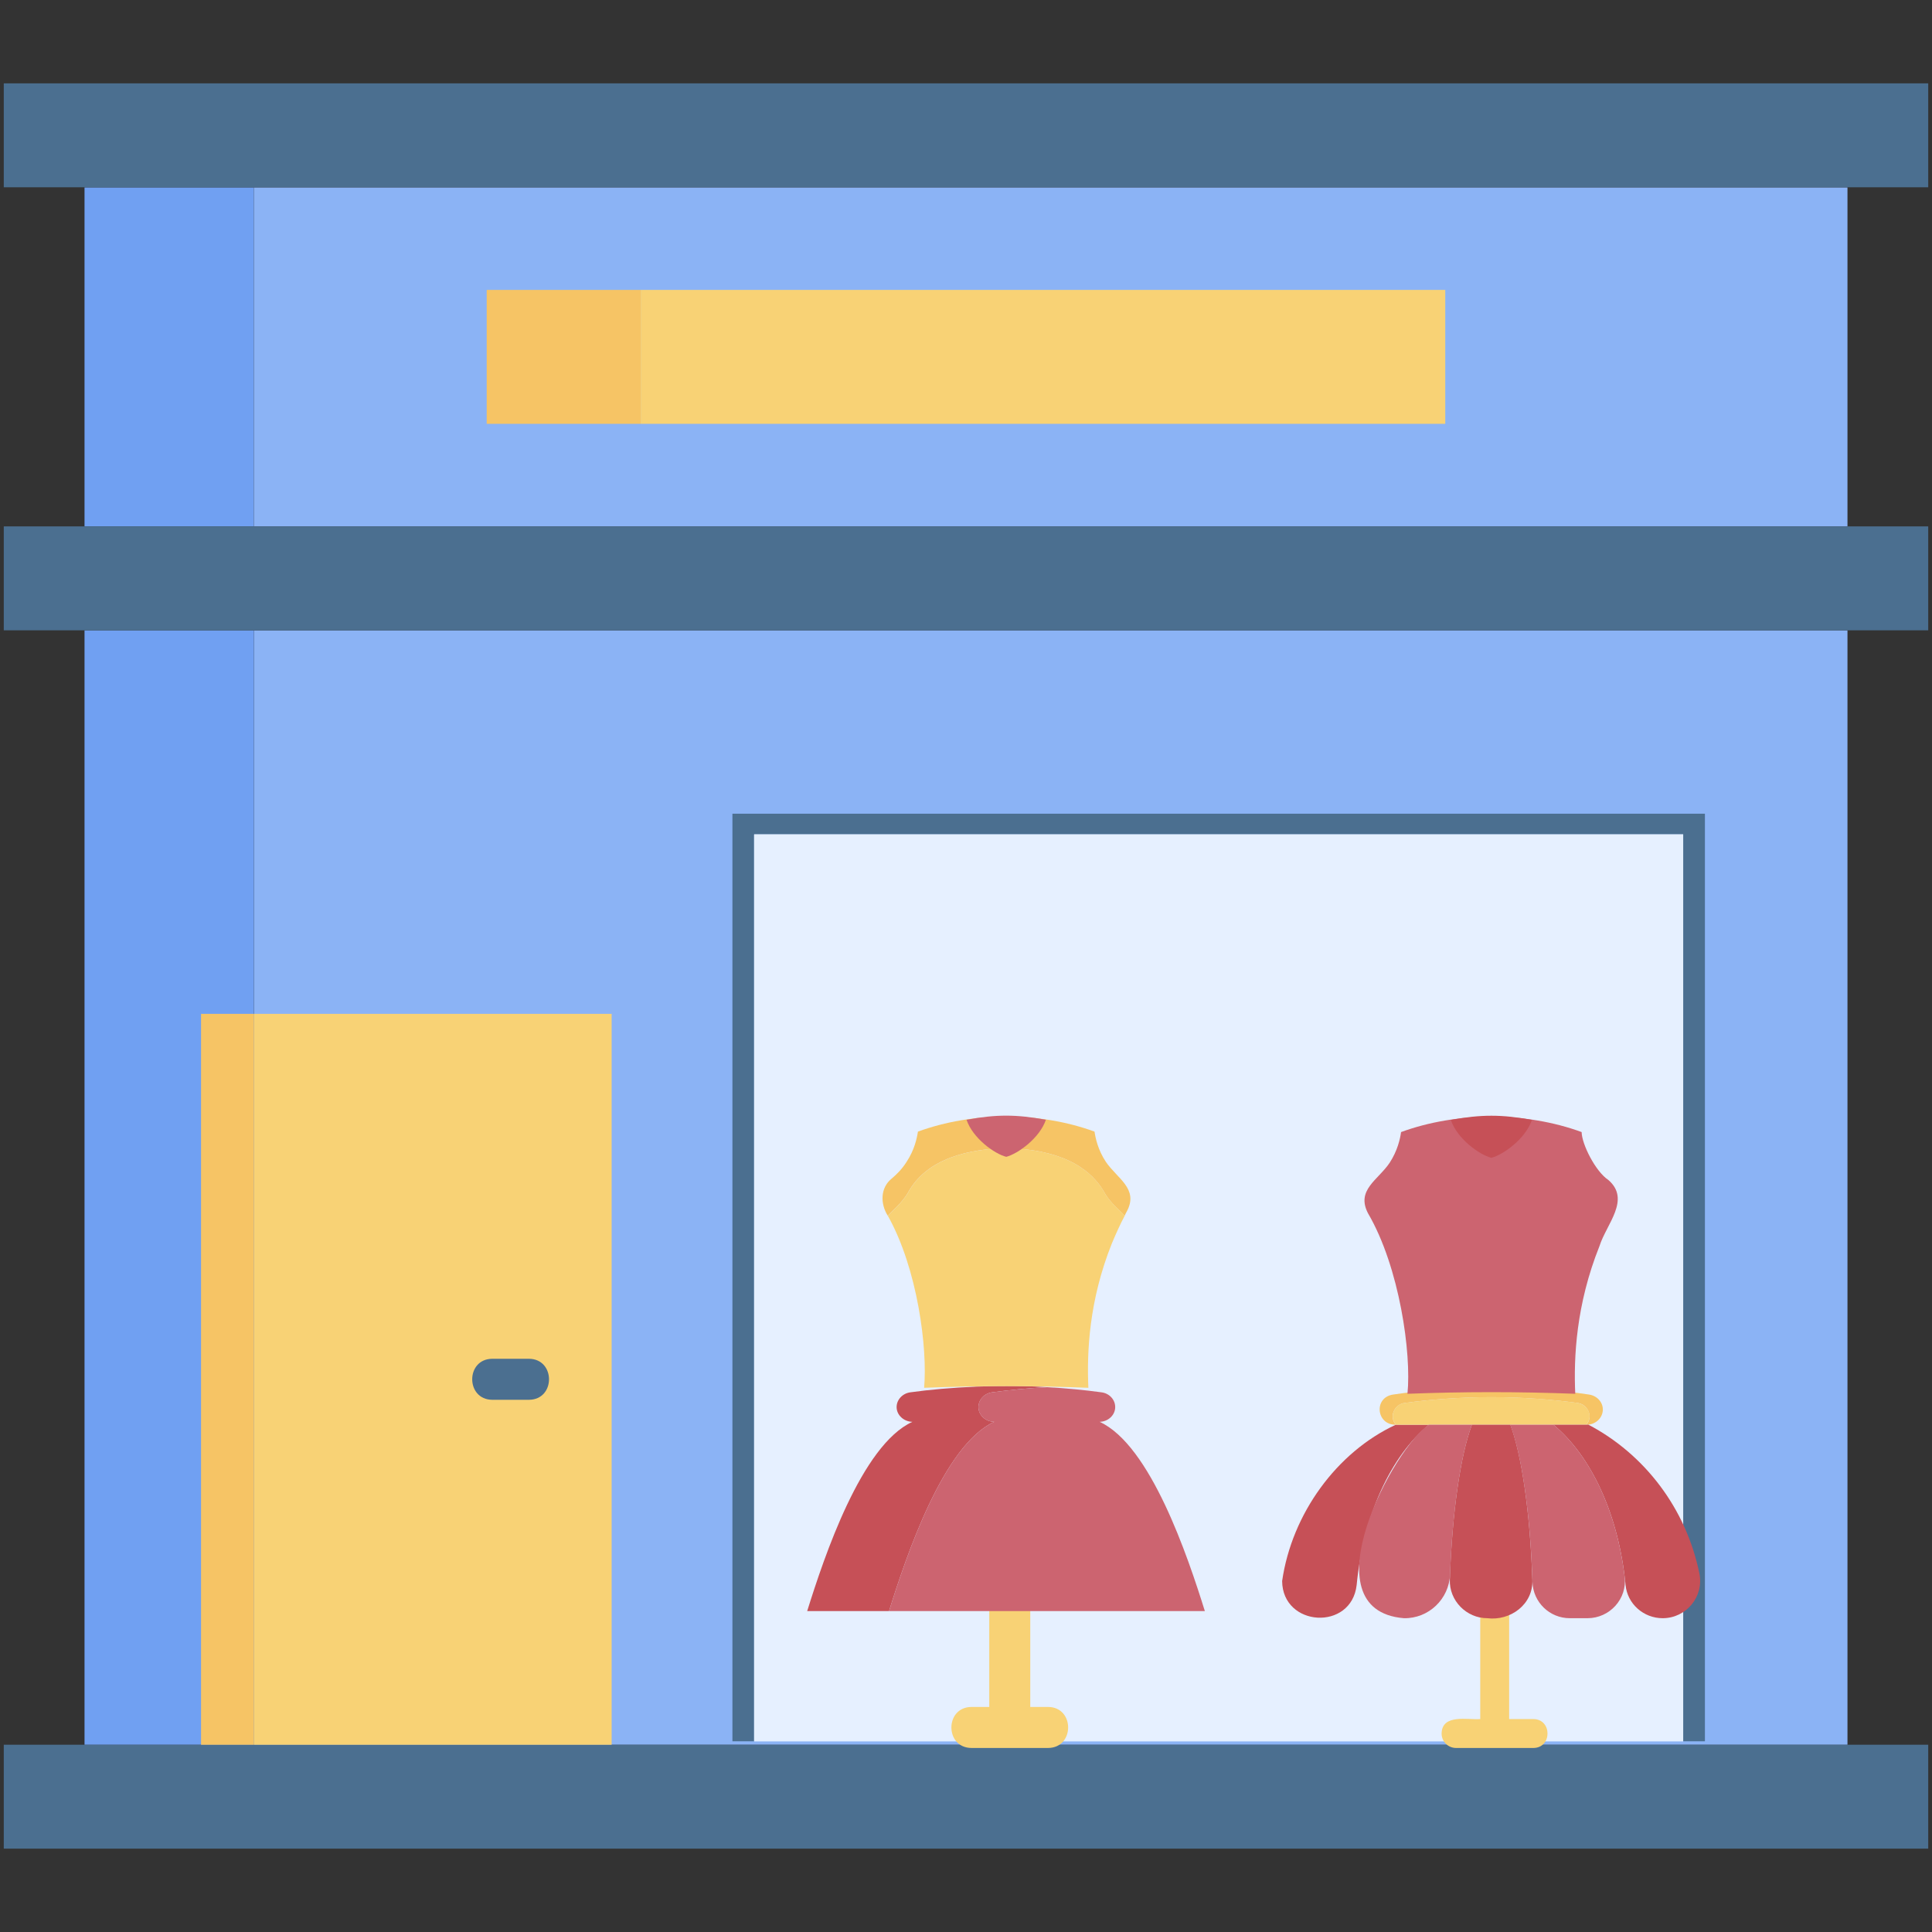 <svg id="Layer_1" enable-background="new 0 0 512 512" viewBox="0 0 512 512" xmlns="http://www.w3.org/2000/svg"><rect x="0" y="0" width="512" height="512" fill="#333333" stroke="none"/><g><path d="m67.3 167.05h422.3v295.34h-422.3z" fill="#8bb3f5"/><path d="m451.82 215.64v245.82h-5.76v-240.33h-246.2v240.33h-5.76v-245.82z" fill="#4b6f90"/><path d="m199.86 221.13h246.2v240.33h-246.2z" fill="#e6f0ff"/><path d="m199.86 221.13h246.2v240.33h-246.2z" fill="#e6f0ff"/><path d="m22.4 49.66h44.89v89.84h-44.89z" fill="#70a0f2"/><path d="m67.3 49.66h422.3v89.84h-422.3z" fill="#8bb3f5"/><path d="m22.4 167.05h44.89v295.34h-44.89z" fill="#70a0f2"/><g fill="#4b6f90"><path d="m1 22.09h510v27.54h-510z"/><path d="m1 139.5h510v27.54h-510z"/><path d="m1 462.37h510v27.54h-510z"/></g><path d="m128.98 76.83h40.82v35.49h-40.82z" fill="#f6c465"/><path d="m169.8 76.83h213.21v35.49h-213.21z" fill="#f8d275"/><path d="m53.28 268.68h14.02v193.7h-14.02z" fill="#f6c465"/><path d="m67.3 268.68h94.79v193.7h-94.79z" fill="#f8d275"/><g><path d="m140.16 370.96h-9.69c-7.1-.03-7.11-10.84 0-10.87h9.69c7.11.03 7.11 10.85 0 10.87z" fill="#4b6f90"/></g><g><path d="m406.35 455.57h-6.41v-27.28c0-2.12-1.71-3.83-3.83-3.83s-3.83 1.71-3.83 3.83v27.28c-3.33.26-10.14-1.44-10.24 3.83 0 2.12 1.71 3.83 3.83 3.83h20.49c4.99-.02 5.01-7.64-.01-7.66z" fill="#f8d275"/><g><path d="m378.66 377.57c-10.05 8.3-17.34 23.93-19.13 42.45-1.36 12.29-19.66 11.19-19.75-1.03 2.57-17.83 14.49-34.18 30.12-41.42z" fill="#c65057"/><path d="m424.77 373.54c-.02 2.35-2.07 4.07-4.4 4.04 1.93-2.08.47-5.48-2.4-5.79-6.62-.89-14.26-1.53-22.75-1.53-8.53 0-16.23.64-22.87 1.53-2.85.31-4.33 3.72-2.4 5.79-5.29.08-5.98-7.31-.68-8.02 14.58-2.24 37.19-2.26 51.77 0 2.14.28 3.73 1.98 3.73 3.98z" fill="#f6c465"/><path d="m421.26 375.31c0 .85-.34 1.64-.89 2.26h-50.41c-1.93-2.08-.47-5.48 2.4-5.79 6.64-.89 14.34-1.53 22.87-1.53 8.49 0 16.13.64 22.75 1.53 1.88.27 3.28 1.76 3.28 3.53z" fill="#f8d275"/><path d="m440.62 428.84c-5.05 0-9.36-3.79-9.83-8.82-1.78-18.54-9.08-34.16-19.11-42.45h8.76c.17 0 .34-.02.49-.02 14.89 7.8 25.91 22.21 29.43 39.45 1.24 6.13-3.49 11.84-9.74 11.84z" fill="#c65057"/><path d="m390.07 377.57c-2.95 7.88-5.12 22.36-5.79 39.65-.25 6.55-5.68 11.75-12.24 11.62-26.02-2.16-2.38-45.67 6.63-51.27z" fill="#cc6470"/><path d="m420.7 428.84h-4.7c-5.34 0-9.72-4.24-9.88-9.6-.59-18.2-2.83-33.51-5.88-41.67h11.45c9.65 7.98 16.74 22.71 18.86 40.28.71 5.86-3.95 10.99-9.85 10.99z" fill="#cc6470"/><path d="m406.09 418.61c.29 6.59-5.84 11-11.96 10.23-5.44.01-10.11-4.6-9.91-10.23.62-17.92 2.83-32.98 5.85-41.04h10.19c3 8.06 5.21 23.11 5.83 41.04z" fill="#c65057"/><path d="m426.26 312.73c-3.47-2.29-7.07-9.55-7.11-12.72-14.76-5.42-32.98-5.45-47.85 0-.26 1.85-.94 4.92-3.02 8.13-3.08 4.59-8.96 7.21-5.74 13.4 8.38 14.33 11.54 37.18 10.45 47.83 14.83-.58 29.64-.58 44.47 0-.44-9.61.21-23.64 6.42-39.15 1.84-5.85 8.34-12.28 2.38-17.49z" fill="#cc6470"/><path d="m405.98 296.79c-1.65 4.92-7.51 9.19-10.74 10.04-3.23-.8-9.12-5.1-10.75-10.04 7.97-1.48 13.53-1.48 21.49 0z" fill="#c65057"/></g></g><g><path d="m263.48 376.8c-13.49 6.18-23.35 35.67-27.88 50.16h-21.69c4.53-14.49 14.39-43.99 27.88-50.16-2.28-.05-4.18-1.79-4.18-3.91 0-1.96 1.58-3.64 3.64-3.91 10.11-1.42 24.69-2.15 36.2-1.36-5.22.27-10.05.76-14.51 1.36-2.07.27-3.64 1.96-3.64 3.91 0 2.12 1.85 3.85 4.18 3.91z" fill="#c65057"/><path d="m298.65 320.98c-.22.38-.43.82-.6 1.2-1.7-1.83-3.59-3.25-5.11-5.71-5.2-9.63-16.57-11.97-26.31-12.23-9.57.29-21.06 2.51-26.14 12.07-1.56 2.51-3.44 4.01-5.22 5.87-1.99-3.15-2.02-7.37 1.03-9.84 1.36-1.14 2.77-2.55 3.97-4.46 2.07-3.15 2.72-6.2 2.99-7.99 14.53-5.32 32.27-5.32 46.8 0 .27 1.79.92 4.84 2.99 7.99 2.99 4.42 8.76 7.14 5.6 13.1z" fill="#f6c465"/><path d="m294.68 329.46c-6.09 15.18-6.67 28.8-6.25 38.32-14.54-.57-28.97-.58-43.53 0 .93-10.36-1.69-31.47-9.62-45.6 1.77-1.86 3.66-3.36 5.22-5.87 5.09-9.56 16.57-11.78 26.14-12.07 9.74.26 21.11 2.6 26.31 12.23 1.52 2.45 3.41 3.88 5.11 5.71-1.2 2.28-2.29 4.67-3.38 7.28z" fill="#f8d275"/><path d="m277.17 296.75c-1.62 4.81-7.35 8.99-10.5 9.82-3.16-.79-8.92-4.99-10.52-9.82 7.79-1.46 13.23-1.45 21.02 0z" fill="#cc6470"/><path d="m277.74 452.36h-4.71v-25.38c0-3-2.43-5.43-5.43-5.43s-5.43 2.43-5.43 5.43v25.38h-4.71c-7.1.03-7.11 10.84 0 10.87h20.29c7.09-.03 7.1-10.85-.01-10.87z" fill="#f8d275"/><path d="m319.3 426.96h-83.7c4.53-14.49 14.39-43.99 27.88-50.16-2.34-.05-4.19-1.79-4.19-3.91 0-1.96 1.58-3.64 3.64-3.91 4.46-.6 9.29-1.09 14.51-1.36 5.22.27 10.05.76 14.46 1.36 2.12.27 3.64 1.96 3.64 3.91 0 2.12-1.85 3.86-4.13 3.91 13.5 6.18 23.36 35.67 27.89 50.16z" fill="#cc6470"/></g></g></svg>